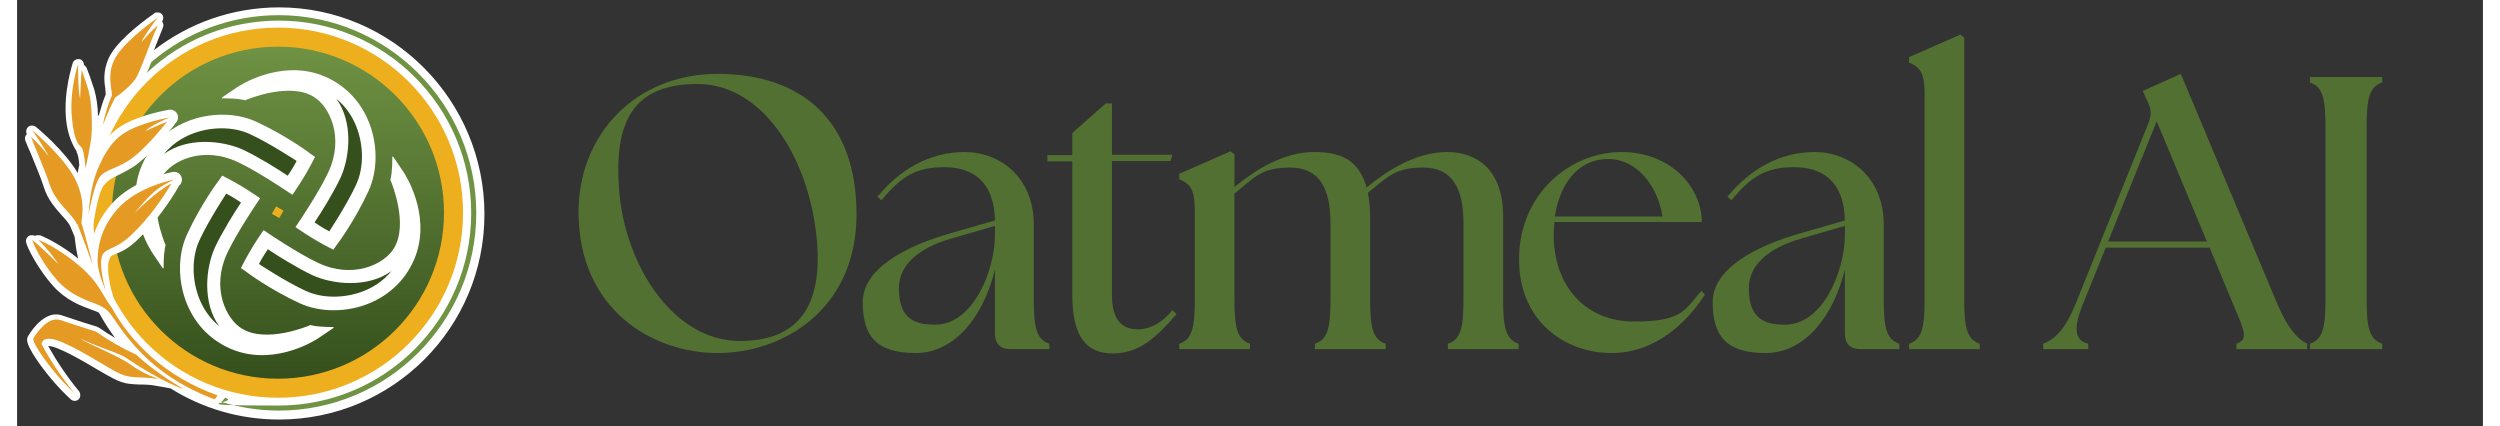 <?xml version="1.0" encoding="UTF-8"?>
<svg xmlns="http://www.w3.org/2000/svg" width="8.8in" height="1.5in" xmlns:xlink="http://www.w3.org/1999/xlink" version="1.1" viewBox="0 0 634.2 109.6">
  <rect x="0" y="0" width="634.2" height="109.6" fill="#333333" stroke="none"/>
  <!-- Generator: Adobe Illustrator 29.5.1, SVG Export Plug-In . SVG Version: 2.1.0 Build 141)  -->
  <defs>
    <style>
      .st0 {
        stroke: #fff;
        stroke-linejoin: round;
        stroke-width: 4px;
      }

      .st0, .st1 {
        fill: #e59a24;
      }

      .st2 {
        fill: #517031;
      }

      .st3 {
        fill: url(#linear-gradient);
      }

      .st4 {
        fill: #fff;
      }

      .st5 {
        fill: #35501d;
      }

      .st6 {
        fill: #eeaf1f;
      }

      .st7 {
        fill: #6f9243;
      }
    </style>
    <linearGradient id="linear-gradient" x1="67.1" y1="97.3" x2="67.1" y2="12" gradientUnits="userSpaceOnUse">
      <stop offset="0" stop-color="#35501d"/>
      <stop offset="1" stop-color="#6f9243"/>
    </linearGradient>
  </defs>
  <g id="Layer_1">
    <path class="st4" d="M67.4,1.9c-12.1,0-23.3,4.1-32.2,11,.8-2,1.6-4.1,2.3-5.8.2-.5.2-1.1-.2-1.6,0,0,0,0,0,0,.4-.6.4-1.4-.1-1.9-.3-.3-.7-.4-1.1-.4s-.6,0-.9.3c-4.4,3.1-10,7.7-11.7,11.6-1.4,3.2-1.1,5.9-.8,7.8,0,.5.1,1,.1,1.4-.6,1.4-1.2,3.3-1.7,5.1,0,.2-.2.3-.3.5,0-2.4-.4-4.9-.9-6.7-.1-.4-.3-.8-.4-1.2-.5-1.6-1.1-3.3-1.6-4.5-.1-.3-.4-.6-.7-.8,0,0,0,0,0,0,0-.7-.5-1.4-1.2-1.5,0,0-.2,0-.3,0-.6,0-1.2.4-1.4,1,0,.3-2.4,7-1.7,14.5.4,4.4,2,7.1,2.7,8.2v.2c.3.4.6,1.8.7,3.4-.2.7-.3,1.3-.4,2-3.4-5.8-10.5-11.7-10.8-11.9-.3-.2-.6-.3-1-.3s-.7.1-1,.4c-.5.5-.6,1.2-.3,1.8-.4.4-.6,1-.4,1.6.3.8.8,2,1.4,3.3,1.1,2.8,2.6,6.2,3.4,8.8,1,3.2,3.1,5.5,4.7,7.3,1,1.1,1.9,2.1,2.2,3,.3.7.6,1.5,1,2.4.2,1.9.5,3.8.9,5.6-3.8-3.1-7.6-5.1-9.8-6-.2,0-.4,0-.5,0-.3,0-.6,0-.8.2-.2-.2-.5-.2-.8-.2s-.5,0-.8.2c-.5.3-.8.9-.7,1.5.2,1.4,3.2,7.2,7.1,11.5,3.3,3.6,7.1,5,9.6,5.9.7.3,1.4.5,1.8.7h0c0,0,.2.1.3.2,1.2,2.2,2.6,4.4,4.1,6.4-1.4-.8-2.8-1.7-4.1-2.6-.2-.1-.4-.2-.6-.3-.8-.2-5.8-1.8-9-2.9-3.9-1.3-7.3,3-8.7,5.4-.5.9-.2,2,1.2,4.4,1,1.6,2.3,3.5,3.7,5.2,2.4,3.1,5.2,5.8,6.1,6.6.3.3.7.4,1,.4s0,0,0,0c.5,0,.9-.2,1.2-.6.4-.5.3-1.3,0-1.8h0c-3-3.6-5.7-7.6-8-11.7.5,0,1.4.1,3.1.9,3.1,1.3,6.4,3.3,9.3,5,2.1,1.2,3.9,2.3,5.3,2.9,2.2,1,3.8,1,5.8,1.1,1.3,0,2.7,0,4.7.4.1,0,1.7.3,3.3.6,8.1,5.1,17.7,8,27.9,8,29.2,0,52.8-23.6,52.8-52.8S96.6,1.9,67.4,1.9Z"/>
    <g>
      <circle class="st6" cx="67.1" cy="54.7" r="47.6"/>
      <circle class="st3" cx="67.1" cy="54.7" r="42.7"/>
      <g>
        <path class="st4" d="M81.3,64.2c-5.3-2.6-9.7-5.8-9.7-5.8l1-1.5c0,0,5-7.4,7.4-12.5,4.3-9.1.3-17.1-3.7-19.5-6.3-3.9-17.1.7-17.2.7l-.4.2c-2.3-.6-5.9-.5-5.9-.5-.1,0-.2-.2,0-.3l3.7-2.5c.4-.3,10.8-7.2,21.7-3.2,5.6,2.1,9.9,6.3,12.2,11.9,2.4,5.8,2.4,12.7,0,17.9-3.5,7.6-8,13.7-8.2,13.9l-.9,1.3Z"/>
        <path class="st4" d="M76.6,40.4c-2.6,5.3-5.8,9.7-5.8,9.7l-1.5-1c0,0-7.4-5-12.5-7.4-9.1-4.3-17.1-.3-19.5,3.7-3.9,6.3.7,17.1.7,17.2l.2.4c-.6,2.3-.5,5.9-.5,5.9,0,.1-.2.2-.3,0l-2.5-3.7c-.3-.4-7.2-10.8-3.2-21.7,2.1-5.6,6.3-9.9,11.9-12.2,5.8-2.4,12.7-2.4,17.9,0,7.6,3.5,13.7,8,13.9,8.2l1.3.9Z"/>
        <path class="st4" d="M52.8,45.2c5.3,2.6,9.7,5.8,9.7,5.8l-1,1.5c0,0-5,7.4-7.4,12.5-4.3,9.1-.3,17.1,3.7,19.5,6.3,3.9,17.1-.7,17.2-.7l.4-.2c2.3.6,5.9.5,5.9.5.1,0,.2.2,0,.3l-3.7,2.5c-.4.3-10.8,7.2-21.7,3.2-5.6-2.1-9.9-6.3-12.2-11.9-2.4-5.8-2.4-12.7,0-17.9,3.5-7.6,8-13.7,8.2-13.9l.9-1.3Z"/>
        <path class="st4" d="M57.6,68.9c2.6-5.3,5.8-9.7,5.8-9.7l1.5,1c0,0,7.4,5,12.5,7.4,9.1,4.3,17.1.3,19.5-3.7,3.9-6.3-.7-17.1-.7-17.2l-.2-.4c.6-2.3.5-5.9.5-5.9,0-.1.2-.2.3,0l2.5,3.7c.3.4,7.2,10.8,3.2,21.7-2.1,5.6-6.3,9.9-11.9,12.2-5.8,2.4-12.7,2.4-17.9,0-7.6-3.5-13.7-8-13.9-8.2l-1.3-.9Z"/>
      </g>
      <g>
        <path class="st5" d="M76.5,57.2s2,1.4,3.8,2.3c0,0,4.5-6.8,6.9-12,2-4.3,2-10.1,0-15.1-.9-2.2-2.4-4.8-5.1-7,4.4,6,3.5,15,1.1,20.3-1.9,4-5,9-6.7,11.5Z"/>
        <path class="st5" d="M69.6,45.2s1.4-2,2.3-3.8c0,0-6.8-4.5-12-6.9-4.3-2-10.1-2-15.1,0-2.2.9-4.8,2.4-7,5.1,6-4.4,15-3.5,20.3-1.1,4,1.9,9,5,11.5,6.7Z"/>
        <path class="st5" d="M57.6,52.1s-2-1.4-3.8-2.3c0,0-4.5,6.8-6.9,12-2,4.3-2,10.1,0,15.1.9,2.2,2.4,4.8,5.1,7-4.4-6-3.5-15-1.1-20.3,1.9-4,5-9,6.7-11.5Z"/>
        <path class="st5" d="M64.5,64.1s-1.4,2-2.3,3.8c0,0,6.8,4.5,12,6.9,4.3,2,10.1,2,15.1,0,2.2-.9,4.8-2.4,7-5.1-6,4.4-15,3.5-20.3,1.1-4-1.9-9-5-11.5-6.7Z"/>
      </g>
      <rect class="st6" x="65.9" y="53.5" width="2.2" height="2.2" transform="translate(36.3 -26.2) rotate(30)"/>
      <path class="st7" d="M67.3,3.9c-12.1,0-23.7,4.3-32.8,12.1-.4,1.1-.8,2.1-1.2,2.8,9.2-8.7,21.3-13.5,34-13.5,27.3,0,49.5,22.2,49.5,49.5s-22.2,49.5-49.5,49.5-9.3-.7-13.8-2l-.9,1.1h0c4.7,1.4,9.7,2.2,14.7,2.2,28,0,50.8-22.8,50.8-50.8S95.3,3.9,67.3,3.9Z"/>
    </g>
    <path class="st1" d="M42.6,100c0-.2-3.4-2-6.3-4.2-3-2.1-5.7-4.6-5.7-4.6-3.5-1.6-7-3.6-10.3-5.9,0,0-6-1.9-9.2-3-3.2-1-6.2,3.5-6.9,4.7-.4.6,2,4.5,4.8,7.9,2.7,3.5,6,6.4,5.9,6.4-3.3-4-6.2-8.3-8.6-12.8,0,0,0-2.8,5.5-.4,5.5,2.4,11.4,6.5,14.6,8,3.1,1.4,4.8.6,10.1,1.4,0,0-4.1-1.3-7.4-3.8-3.3-2.3-10.8-5.2-13-6.7,0,0,2.3,1.1,4.9,2.1,2.6,1,5.4,2,6.5,2.6,1.1.7,4.7,3.2,8.3,5.1,3.5,2,7,3.3,7,3.3Z"/>
    <path class="st0" d="M30.3,54.7s2.5-3.2,5-5.4c1.6-1.4,3.8-2.5,5.1-3.1,0,0,0,0,0,0,0,0-9.5,1.7-14.7,7.7-5.2,6-4.9,11.7-5,13.2,0,3.1,2.6,11.4,2.6,11.4,0,0-2.8-8-1.6-12s3-1.7,7.6-6,8.3-9.7,10.4-13.3c-3.5,1.6-9.4,7.5-9.4,7.5Z"/>
    <path class="st0" d="M34,33.1c1.7-1.4,5.4-2.9,5.4-2.9,0,0-7.3,1.2-11.7,4-4,2.5-5.9,7.2-6.5,8.5-2.5,5.3-3.7,16.1-3.7,16.1,0,0,1-9.5,3.2-12.3s3.6-2.5,8-5.2c3.6-2.3,8.5-8.3,10.1-10.3,0,0-2.2.8-4.8,2.2Z"/>
    <path class="st1" d="M33.2,33.5c2-1.7,6.1-3.3,6.1-3.3,0,0-7.3,1.2-11.7,4-4,2.5-5.9,7.2-6.5,8.5-2.5,5.3-2.7,12.4-2.7,12.4,0,0,1-5.7,2.3-8.6,1.3-2.9,3.6-2.5,8-5.2,3.6-2.3,8.3-8,9.9-10,0,0-2.4.9-5.3,2.3Z"/>
    <path class="st1" d="M30.3,54.7s2.5-3.2,5-5.4c1.6-1.4,3.8-2.5,5.1-3.1,0,0,0,0,0,0,0,0-9.5,1.7-14.7,7.7-5.2,6-4.9,11.7-5,13.2,0,3.1,2.1,7.6,2.1,7.6,0,0-1.6-5.2-1.1-8.2s3-1.7,7.6-6,8.3-9.7,10.4-13.3c-3.5,1.6-9.4,7.5-9.4,7.5Z"/>
    <path class="st1" d="M24.1,78.8c-2.4-3.3-3-6-7.8-10.2-4.2-3.6-8.4-6-10.8-6.9,3.2,3.2,5.1,6.2,5.1,6.2,0,0-4.5-4.5-6.7-6.2.2,1.1,2.9,6.6,6.7,10.7,4,4.3,8.8,5.2,10.9,6.3.7.4,2,1,3.3,3.2,0,0,0,0,0-.1,5.9,9.1,13.4,15.8,24.2,20.2.6.3,1.2.5,1.8.7l.8-1c-13.3-4.7-22.2-13.4-27.4-22.8Z"/>
    <path class="st1" d="M32,10.7c1.2-2.3,4.1-6.1,4.1-6.1-3.4,2.4-9.5,7.2-11.2,11-1.7,3.8-.6,6.6-.5,8.9-.9,2-2,5.5-2.3,7.6,1.5-3.9,3.1-7,3.1-7,0,0,3.1-2,5.1-4.6,1.4-1.9,3.7-9.2,5.9-14,0,0-1.5,1.2-4.1,4.2Z"/>
    <path class="st1" d="M18.5,23.6c-.6-1.8-1.3-4.1-1.9-5.6,0,0-.2,2.7-.4,7.4-.6-2.7-.5-8.9-.5-8.9,0,0-2.3,6.7-1.6,13.8s2,6.8,2.6,7.8c.6,1,.9,5.2.9,5.2,0,0,1.5-6.4,1.6-9.4s0-7.7-.8-10.4Z"/>
    <path class="st1" d="M15.4,57.7c-1.1-2.7-5.4-5.3-7-10.2-1.3-3.9-3.9-9.8-4.8-12.2,0,0,1.9,1.4,4.6,5-1.6-3-4.3-6.8-4.3-6.8,0,0,8.5,7,11.3,13.1s1.1,10.2,1.4,10.9c.8,2.4,2.9,10.8,2.9,10.8,0,0-2.5-7-4-10.7Z"/>
  </g>
  <g id="Type">
    <g>
      <path class="st2" d="M144.4,54.5c0-19.8,14.6-35.5,35.8-35.5s35.7,11.6,35.7,36.1-18.9,35.7-35.7,35.7-35.8-11.2-35.8-36.3ZM205.8,63c-1.5-21.3-13.5-41.4-30.8-41.4s-21.3,10.6-20.2,26.8c1.4,20,14.1,39.3,31.1,39.3s20.8-11.5,19.9-24.7Z"/>
      <path class="st2" d="M251.5,85.8v-16.5c-2.8,11.6-10,21.5-20.4,21.5s-13.6-4.7-13.6-13.1,10.5-14.3,22.9-17.8l11.1-3.2c-.2-9.9-5.6-13.7-13-13.7s-11.1,2.4-16.2,8.5l-1-.9c5.6-6.9,13.3-11.5,22.4-11.5s17.8,6.5,17.8,18.7v19.3c0,7.2.7,10.2,4,11.3v1.4h-10c-2.6,0-4-1.4-4-4ZM236.1,83.5c9.8,0,15.3-13.8,15.4-22.8v-2.6l-10.7,3.1c-4.7,1.3-14,4.7-14,13s4.7,9.3,9.3,9.3Z"/>
      <path class="st2" d="M298.9,88.4c3.3-1.1,4-4.1,4-11.3v-23c0-5.9-1.5-6.9-4-8v-1.4l13.2-5.8,1,.8v8.4c5.5-4.5,12.7-9,20.5-9s11.6,2.7,13.5,9.1c5.5-4.5,12.8-9.1,20.7-9.1s14.4,4.8,14.4,16.5v21.5c0,7.2.7,10.2,4,11.3v1.4h-18.2v-1.4c3.3-1.1,4-4.1,4-11.3v-19.7c0-9-2.9-14.3-10.3-14.3s-9,2.3-14.3,6.5c.4,1.8.6,3.8.6,6v21.5c0,7.2.7,10.2,4,11.3v1.4h-18.2v-1.4c3.3-1.1,4-4.1,4-11.3v-19.7c0-9-2.9-14.3-10.3-14.3s-9,2.3-14.4,6.7v27.3c0,7.2.7,10.2,4,11.3v1.4h-18.2v-1.4Z"/>
      <path class="st2" d="M386.3,66.7c0-17,13.3-27.6,26.3-27.6s20.7,9.3,20.7,18h-37.9l-.2,3.2c0,13.1,8,22.4,20.7,22.4s13.1-3.2,17.3-7.9l.9,1c-4.6,7-12.5,15-24.1,15s-23.7-7.9-23.7-24.1ZM423.2,55.7c-1.3-8.2-6.8-14.7-13.7-14.8-8.5-.1-12.8,7-14,14.8h27.7Z"/>
      <path class="st2" d="M470.1,85.8v-16.5c-2.8,11.6-10,21.5-20.4,21.5s-13.6-4.7-13.6-13.1,10.5-14.3,22.9-17.8l11.1-3.2c-.2-9.9-5.6-13.7-13-13.7s-11.1,2.4-16.2,8.5l-1-.9c5.6-6.9,13.3-11.5,22.4-11.5s17.8,6.5,17.8,18.7v19.3c0,7.2.7,10.2,4,11.3v1.4h-10c-2.6,0-4-1.4-4-4ZM454.7,83.5c9.8,0,15.3-13.8,15.4-22.8v-2.6l-10.7,3.1c-4.7,1.3-14,4.7-14,13s4.7,9.3,9.3,9.3Z"/>
      <path class="st2" d="M486.6,88.4c3.3-1.1,4-4.1,4-11.3V24.1c0-5.9-1.5-6.9-4-8v-1.4l13.2-5.8,1,.8v67.4c0,7.2.7,10.2,4,11.3v1.4h-18.2v-1.4Z"/>
      <path class="st2" d="M521.1,88.4c3-1.1,5.7-3.7,8.4-10.4l18.7-46.4c.8-2,.7-3.6-.2-5.4l-1.3-2.8,9.8-4.4,24.8,59.1c2.8,6.6,5.4,9.2,7.7,10.3v1.4h-18.2v-1.4c3.3-1.1,1.9-3.7-.9-10.3l-6-14.4h-26.7l-5.8,14.3c-2.7,6.7-2.1,9.6,1.3,10.4v1.4h-11.6v-1.4ZM563.2,62.1l-12.9-30.9-12.5,30.9h25.4Z"/>
      <path class="st2" d="M589.7,88.4c3.3-1.1,4-4.1,4-11.3v-44.6c0-7.2-.7-10.2-4-11.3v-1.4h18.6v1.4c-3.3,1.1-4,4.1-4,11.3v44.6c0,7.2.7,10.2,4,11.3v1.4h-18.6v-1.4Z"/>
    </g>
    <path class="st2" d="M297.2,79.7c-3.3,4.1-6.7,5-8.9,5-4.4,0-6.7-2.7-6.7-8.9v-34.4h15.1l.4-1.6h-15.5v-13.2h-1.6l-8.6,7.6v5.7h-6.4v1.6h6.4v34.3c0,10.8,3.6,15.1,10.4,15.1s11.1-4,16.4-10.1l-1-1Z"/>
  </g>
</svg>